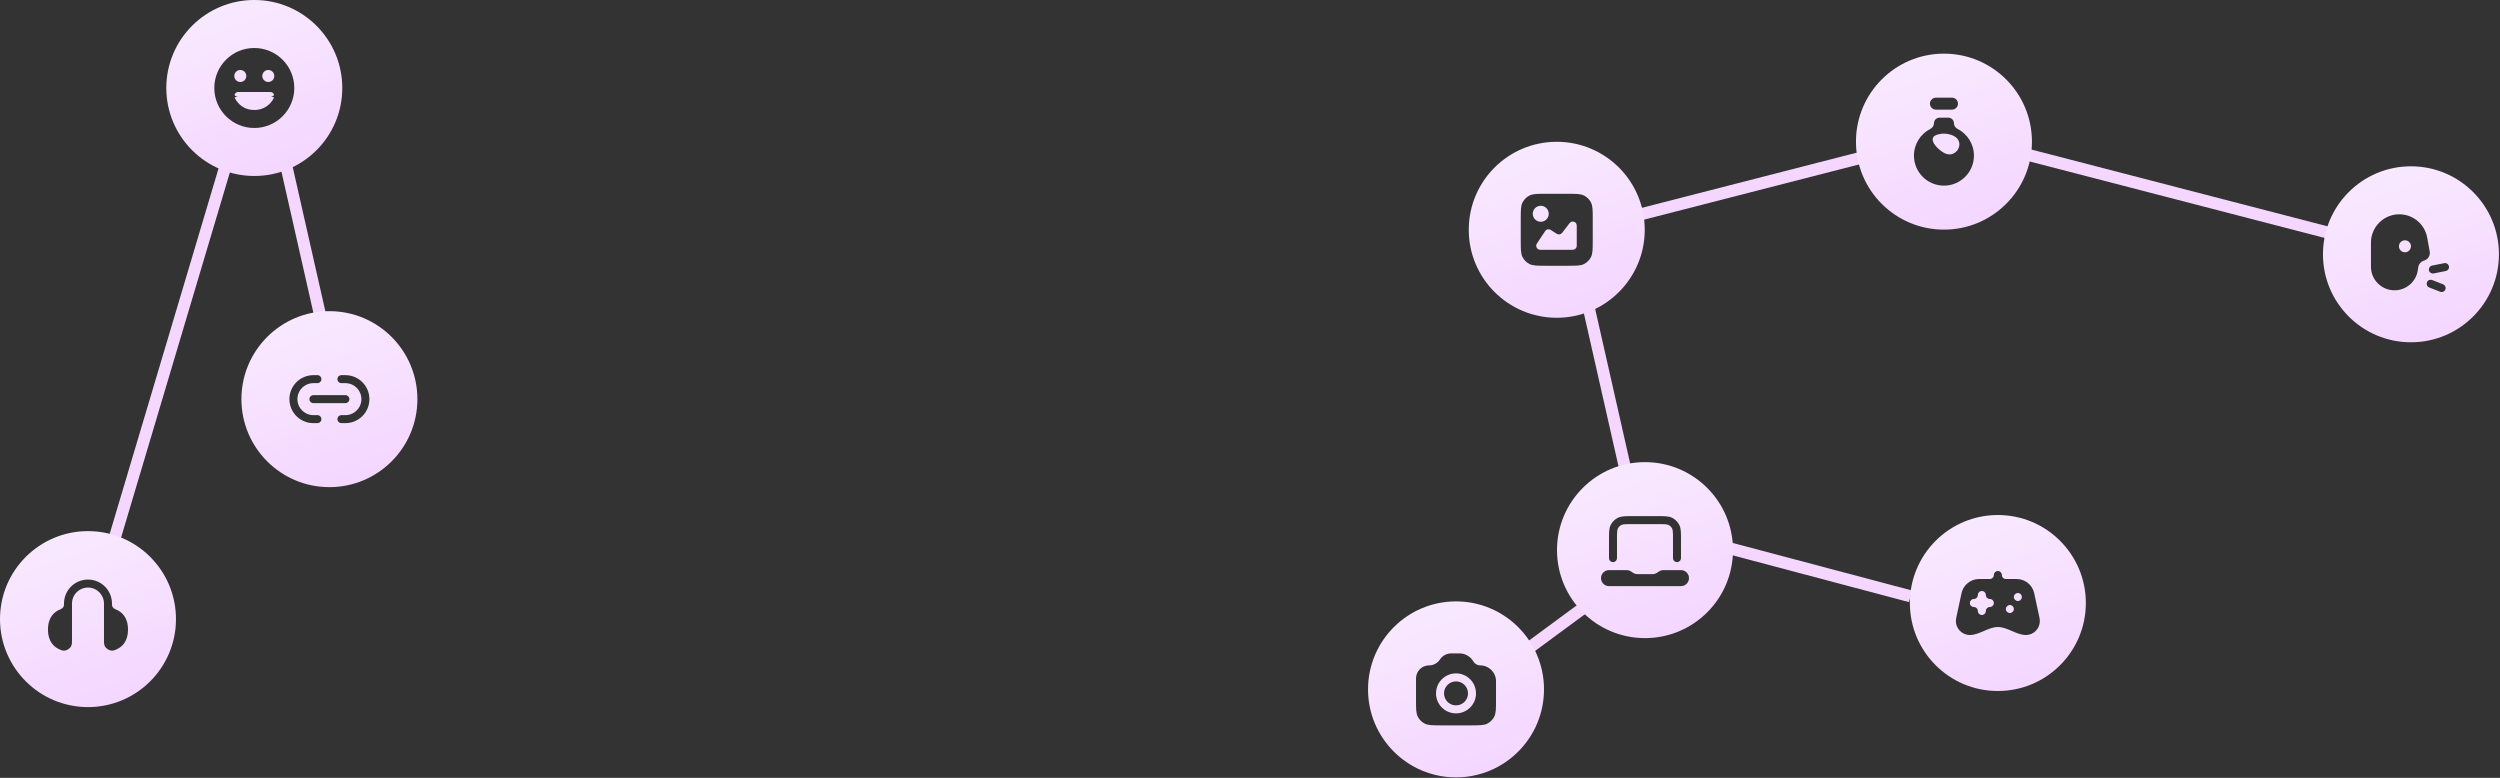 <?xml version="1.0" encoding="UTF-8"?> <svg xmlns="http://www.w3.org/2000/svg" width="466" height="145" viewBox="0 0 466 145" fill="none"><rect x="0" y="0" width="466" height="145" fill="#333333" stroke="none"/><line x1="347.403" y1="29.273" x2="303.981" y2="40.422" stroke="#F4D6FF" stroke-width="2.236"></line><line x1="436.719" y1="44.083" x2="371.72" y2="27.231" stroke="#F4D6FF" stroke-width="2.236"></line><line x1="295.992" y1="56.695" x2="303.033" y2="87.795" stroke="#F4D6FF" stroke-width="2.236"></line><line x1="53.215" y1="30.266" x2="60.256" y2="61.365" stroke="#F4D6FF" stroke-width="2.236"></line><line x1="42.072" y1="30.832" x2="21.072" y2="101.319" stroke="#F4D6FF" stroke-width="2.236"></line><line x1="319.588" y1="101.462" x2="356.117" y2="111.154" stroke="#F4D6FF" stroke-width="2.236"></line><line x1="295.565" y1="113" x2="284.416" y2="121.215" stroke="#F4D6FF" stroke-width="2.236"></line><path fill-rule="evenodd" clip-rule="evenodd" d="M290.178 59.232C299.236 59.232 306.579 51.889 306.579 42.831C306.579 33.773 299.236 26.43 290.178 26.43C281.12 26.43 273.777 33.773 273.777 42.831C273.777 51.889 281.12 59.232 290.178 59.232ZM283.469 40.892C283.469 39.222 283.469 38.387 283.794 37.749C284.079 37.188 284.536 36.732 285.097 36.446C285.735 36.121 286.57 36.121 288.24 36.121H292.116C293.786 36.121 294.621 36.121 295.259 36.446C295.82 36.732 296.277 37.188 296.563 37.749C296.888 38.387 296.888 39.222 296.888 40.892V44.769C296.888 46.439 296.888 47.274 296.563 47.912C296.277 48.473 295.82 48.929 295.259 49.215C294.621 49.54 293.786 49.54 292.116 49.54H288.24C286.57 49.54 285.735 49.54 285.097 49.215C284.536 48.929 284.079 48.473 283.794 47.912C283.469 47.274 283.469 46.439 283.469 44.769V40.892ZM287.196 41.34C288.019 41.34 288.687 40.672 288.687 39.849C288.687 39.025 288.019 38.358 287.196 38.358C286.373 38.358 285.705 39.025 285.705 39.849C285.705 40.672 286.373 41.34 287.196 41.34ZM287.095 46.558H293.16C293.572 46.558 293.906 46.224 293.906 45.813V42.046C293.906 41.334 293.002 41.027 292.568 41.593L291.178 43.406C290.942 43.713 290.511 43.789 290.185 43.581L289.045 42.852C288.702 42.633 288.247 42.73 288.023 43.068L286.474 45.4C286.145 45.896 286.5 46.558 287.095 46.558Z" fill="url(#paint0_linear_99_681)"></path><path fill-rule="evenodd" clip-rule="evenodd" d="M47.401 32.802C56.459 32.802 63.802 25.459 63.802 16.401C63.802 7.343 56.459 0 47.401 0C38.343 0 31 7.343 31 16.401C31 25.459 38.343 32.802 47.401 32.802ZM54.856 16.401C54.856 20.518 51.518 23.856 47.401 23.856C43.283 23.856 39.946 20.518 39.946 16.401C39.946 12.284 43.283 8.946 47.401 8.946C51.518 8.946 54.856 12.284 54.856 16.401ZM45.91 14.165C45.91 14.782 45.409 15.283 44.791 15.283C44.174 15.283 43.673 14.782 43.673 14.165C43.673 13.547 44.174 13.046 44.791 13.046C45.409 13.046 45.91 13.547 45.91 14.165ZM44.419 17.146C44.171 17.146 43.94 17.269 43.801 17.474C43.576 17.807 44.029 18.048 44.402 17.899L44.419 17.892C43.797 18.141 43.734 18.167 43.727 18.169C43.727 18.169 43.727 18.17 43.727 18.17L43.728 18.172L43.729 18.176L43.733 18.186L43.745 18.213C43.755 18.235 43.768 18.263 43.785 18.298C43.818 18.366 43.866 18.459 43.931 18.567C44.06 18.782 44.259 19.066 44.544 19.351C45.123 19.93 46.05 20.501 47.401 20.501C48.752 20.501 49.679 19.93 50.258 19.351C50.542 19.066 50.741 18.782 50.87 18.567C50.935 18.459 50.984 18.366 51.017 18.298C51.033 18.263 51.047 18.235 51.056 18.213L51.068 18.186L51.072 18.176L51.074 18.172C51.074 18.17 51.074 18.169 51.072 18.169C51.059 18.163 50.97 18.127 50.383 17.892L50.4 17.899C50.773 18.048 51.225 17.807 51 17.474C50.861 17.269 50.63 17.146 50.383 17.146H44.419ZM50.01 15.283C50.627 15.283 51.128 14.782 51.128 14.165C51.128 13.547 50.627 13.046 50.01 13.046C49.392 13.046 48.892 13.547 48.892 14.165C48.892 14.782 49.392 15.283 50.01 15.283Z" fill="url(#paint1_linear_99_681)"></path><path fill-rule="evenodd" clip-rule="evenodd" d="M16.401 131.802C25.459 131.802 32.802 124.459 32.802 115.401C32.802 106.343 25.459 99 16.401 99C7.343 99 0 106.343 0 115.401C0 124.459 7.343 131.802 16.401 131.802ZM11.928 112.503C11.928 110.033 13.93 108.03 16.401 108.03C18.871 108.03 20.874 110.033 20.874 112.503V112.748C20.874 113.114 21.178 113.438 21.52 113.568C22.67 114.01 23.856 115.027 23.856 117.349C23.856 119.67 22.67 120.688 21.52 121.129C21.167 121.264 20.991 121.332 20.556 121.236C20.266 121.173 19.79 120.846 19.627 120.598C19.383 120.226 19.383 119.907 19.383 119.271V112.503C19.383 110.856 18.048 109.521 16.401 109.521C14.754 109.521 13.419 110.856 13.419 112.503V119.271C13.419 119.907 13.419 120.226 13.174 120.598C13.011 120.846 12.535 121.173 12.246 121.236C11.81 121.332 11.634 121.264 11.282 121.129C10.131 120.688 8.946 119.67 8.946 117.349C8.946 115.027 10.131 114.01 11.282 113.568C11.623 113.438 11.928 113.114 11.928 112.748V112.503Z" fill="url(#paint2_linear_99_681)"></path><path fill-rule="evenodd" clip-rule="evenodd" d="M61.401 90.802C70.459 90.802 77.802 83.459 77.802 74.401C77.802 65.343 70.459 58 61.401 58C52.343 58 45 65.343 45 74.401C45 83.459 52.343 90.802 61.401 90.802ZM53.946 74.401C53.946 71.931 55.948 69.928 58.419 69.928H59.164C59.576 69.928 59.91 70.262 59.91 70.674C59.91 71.085 59.576 71.419 59.164 71.419H58.419C56.772 71.419 55.437 72.754 55.437 74.401C55.437 76.048 56.772 77.383 58.419 77.383H59.164C59.576 77.383 59.91 77.717 59.91 78.129C59.91 78.54 59.576 78.874 59.164 78.874H58.419C55.948 78.874 53.946 76.871 53.946 74.401ZM68.856 74.401C68.856 71.931 66.853 69.928 64.383 69.928H63.637C63.225 69.928 62.892 70.262 62.892 70.674C62.892 71.085 63.225 71.419 63.637 71.419H64.383C66.03 71.419 67.365 72.754 67.365 74.401C67.365 76.048 66.03 77.383 64.383 77.383H63.637C63.225 77.383 62.892 77.717 62.892 78.129C62.892 78.54 63.225 78.874 63.637 78.874H64.383C66.853 78.874 68.856 76.871 68.856 74.401ZM58.419 73.656C58.007 73.656 57.673 73.989 57.673 74.401C57.673 74.813 58.007 75.147 58.419 75.147H64.383C64.794 75.147 65.128 74.813 65.128 74.401C65.128 73.989 64.794 73.656 64.383 73.656H58.419Z" fill="url(#paint3_linear_99_681)"></path><path fill-rule="evenodd" clip-rule="evenodd" d="M306.627 118.944C315.685 118.944 323.028 111.601 323.028 102.543C323.028 93.485 315.685 86.142 306.627 86.142C297.569 86.142 290.226 93.485 290.226 102.543C290.226 111.601 297.569 118.944 306.627 118.944ZM309.044 96.206H304.211C303.611 96.206 303.115 96.206 302.712 96.239C302.293 96.273 301.908 96.347 301.546 96.531C300.985 96.817 300.529 97.273 300.243 97.834C300.058 98.196 299.985 98.581 299.951 99C299.918 99.404 299.918 99.899 299.918 100.499L299.918 104.034C299.918 104.446 300.251 104.779 300.663 104.779C301.075 104.779 301.409 104.446 301.409 104.034V100.53C301.409 99.891 301.409 99.457 301.437 99.122C301.463 98.795 301.512 98.628 301.571 98.511C301.714 98.231 301.942 98.003 302.223 97.86C302.339 97.8 302.506 97.752 302.833 97.725C303.169 97.698 303.603 97.697 304.242 97.697H309.013C309.651 97.697 310.085 97.698 310.421 97.725C310.748 97.752 310.915 97.8 311.032 97.86C311.312 98.003 311.54 98.231 311.683 98.511C311.743 98.628 311.791 98.795 311.818 99.122C311.845 99.457 311.846 99.891 311.846 100.53V104.034C311.846 104.446 312.179 104.779 312.591 104.779C313.003 104.779 313.337 104.446 313.337 104.034V100.499C313.337 99.899 313.337 99.404 313.304 99C313.269 98.581 313.196 98.196 313.012 97.834C312.726 97.273 312.27 96.817 311.708 96.531C311.347 96.347 310.961 96.273 310.542 96.239C310.139 96.206 309.644 96.206 309.044 96.206ZM299.918 106.27C299.094 106.27 298.427 106.938 298.427 107.761C298.427 108.585 299.094 109.252 299.918 109.252H313.337C314.16 109.252 314.828 108.585 314.828 107.761C314.828 106.938 314.16 106.27 313.337 106.27H310.061C309.766 106.27 309.478 106.358 309.234 106.521L308.866 106.765C308.622 106.929 308.334 107.016 308.039 107.016H305.215C304.92 107.016 304.633 106.929 304.388 106.765L304.021 106.521C303.776 106.358 303.488 106.27 303.194 106.27H299.918Z" fill="url(#paint4_linear_99_681)"></path><path fill-rule="evenodd" clip-rule="evenodd" d="M362.352 42.802C371.41 42.802 378.753 35.459 378.753 26.401C378.753 17.343 371.41 10 362.352 10C353.294 10 345.951 17.343 345.951 26.401C345.951 35.459 353.294 42.802 362.352 42.802ZM360.861 18.201C360.243 18.201 359.743 18.701 359.743 19.319C359.743 19.936 360.243 20.437 360.861 20.437H363.843C364.461 20.437 364.961 19.936 364.961 19.319C364.961 18.701 364.461 18.201 363.843 18.201H360.861ZM360.488 22.988C360.488 22.402 360.963 21.928 361.548 21.928H363.156C363.741 21.928 364.216 22.402 364.216 22.988C364.216 23.437 364.504 23.828 364.904 24.034C366.708 24.961 367.943 26.841 367.943 29.01C367.943 32.098 365.44 34.602 362.352 34.602C359.264 34.602 356.761 32.098 356.761 29.01C356.761 26.841 357.996 24.961 359.801 24.034C360.2 23.828 360.488 23.437 360.488 22.988ZM362.352 28.49C360.855 27.635 359.321 25.754 360.939 25.16C361.38 24.998 361.856 24.91 362.352 24.91C363.003 24.91 363.619 25.062 364.166 25.332C366.495 26.483 364.608 29.779 362.352 28.49Z" fill="url(#paint5_linear_99_681)"></path><path fill-rule="evenodd" clip-rule="evenodd" d="M372.401 128.802C381.459 128.802 388.802 121.459 388.802 112.401C388.802 103.343 381.459 96 372.401 96C363.343 96 356 103.343 356 112.401C356 121.459 363.343 128.802 372.401 128.802ZM372.401 106.437C372.813 106.437 373.146 106.771 373.146 107.183C373.146 107.594 373.48 107.928 373.892 107.928H375.899C377.481 107.928 378.848 109.033 379.179 110.58L380.171 115.209C380.473 116.618 379.576 118.005 378.167 118.307C377.955 118.352 377.744 118.371 377.537 118.364C375.791 118.31 374.148 116.874 372.401 116.874C370.655 116.874 369.012 118.31 367.266 118.364C367.059 118.371 366.848 118.352 366.636 118.307C365.227 118.005 364.33 116.618 364.632 115.209L365.624 110.58C365.955 109.033 367.322 107.928 368.904 107.928H370.91C371.322 107.928 371.655 107.594 371.655 107.183C371.655 106.771 371.989 106.437 372.401 106.437ZM369.419 110.165C369.831 110.165 370.164 110.498 370.164 110.91C370.164 111.322 370.498 111.655 370.91 111.655C371.322 111.655 371.655 111.989 371.655 112.401C371.655 112.813 371.322 113.146 370.91 113.146C370.498 113.146 370.164 113.48 370.164 113.892C370.164 114.304 369.831 114.637 369.419 114.637C369.007 114.637 368.673 114.304 368.673 113.892C368.673 113.48 368.34 113.146 367.928 113.146C367.516 113.146 367.182 112.813 367.182 112.401C367.182 111.989 367.516 111.655 367.928 111.655C368.34 111.655 368.673 111.322 368.673 110.91C368.673 110.498 369.007 110.165 369.419 110.165ZM376.874 111.283C376.874 111.694 376.54 112.028 376.128 112.028C375.717 112.028 375.383 111.694 375.383 111.283C375.383 110.871 375.717 110.537 376.128 110.537C376.54 110.537 376.874 110.871 376.874 111.283ZM375.383 113.519C375.383 113.931 375.049 114.265 374.637 114.265C374.226 114.265 373.892 113.931 373.892 113.519C373.892 113.108 374.226 112.774 374.637 112.774C375.049 112.774 375.383 113.108 375.383 113.519Z" fill="url(#paint6_linear_99_681)"></path><path fill-rule="evenodd" clip-rule="evenodd" d="M449.401 63.802C458.459 63.802 465.802 56.459 465.802 47.401C465.802 38.343 458.459 31 449.401 31C440.343 31 433 38.343 433 47.401C433 56.459 440.343 63.802 449.401 63.802ZM447.229 39.946C444.311 39.946 441.946 42.311 441.946 45.229V49.719C441.946 52.144 443.912 54.111 446.338 54.111C448.523 54.111 450.376 52.504 450.685 50.34L450.754 49.863L450.754 49.863C450.762 49.806 450.766 49.778 450.77 49.752C450.863 49.233 451.223 48.803 451.716 48.618C451.741 48.609 451.768 48.6 451.823 48.582L451.823 48.582L451.823 48.582C451.897 48.557 451.935 48.545 451.967 48.532C452.611 48.284 453 47.626 452.908 46.942C452.904 46.908 452.897 46.869 452.883 46.792L452.426 44.284C451.97 41.772 449.782 39.946 447.229 39.946ZM448.283 47.028C448.901 47.028 449.401 46.528 449.401 45.91C449.401 45.292 448.901 44.792 448.283 44.792C447.665 44.792 447.165 45.292 447.165 45.91C447.165 46.528 447.665 47.028 448.283 47.028ZM452.756 50.383C452.675 49.979 452.937 49.587 453.341 49.506L455.606 49.053C456.01 48.972 456.403 49.234 456.483 49.638C456.564 50.041 456.302 50.434 455.899 50.515L453.633 50.968C453.229 51.049 452.837 50.787 452.756 50.383ZM455.813 53.961C455.663 54.345 455.23 54.534 454.847 54.384L452.806 53.585C452.422 53.435 452.233 53.003 452.383 52.62C452.533 52.236 452.966 52.047 453.349 52.197L455.39 52.995C455.773 53.145 455.963 53.578 455.813 53.961Z" fill="url(#paint7_linear_99_681)"></path><path fill-rule="evenodd" clip-rule="evenodd" d="M271.401 144.902C280.459 144.902 287.802 137.559 287.802 128.501C287.802 119.443 280.459 112.1 271.401 112.1C262.343 112.1 255 119.443 255 128.501C255 137.559 262.343 144.902 271.401 144.902ZM266.374 124.028C265.033 124.028 263.946 125.115 263.946 126.456V130.439C263.946 132.109 263.946 132.944 264.271 133.582C264.557 134.143 265.013 134.599 265.574 134.885C266.212 135.21 267.047 135.21 268.717 135.21H274.085C275.755 135.21 276.59 135.21 277.228 134.885C277.789 134.599 278.245 134.143 278.531 133.582C278.856 132.944 278.856 132.109 278.856 130.439V126.968C278.856 125.344 277.539 124.028 275.915 124.028C275.424 124.028 274.965 123.782 274.692 123.373L274.631 123.282C274.526 123.123 274.473 123.044 274.418 122.972C273.893 122.279 273.09 121.849 272.221 121.797C272.132 121.791 272.036 121.791 271.846 121.791H270.508C269.669 121.791 268.885 122.211 268.419 122.909L268.394 122.946C267.944 123.622 267.186 124.028 266.374 124.028ZM271.401 132.974C273.46 132.974 275.128 131.305 275.128 129.246C275.128 127.188 273.46 125.519 271.401 125.519C269.342 125.519 267.674 127.188 267.674 129.246C267.674 131.305 269.342 132.974 271.401 132.974ZM273.637 129.246C273.637 130.481 272.636 131.483 271.401 131.483C270.166 131.483 269.165 130.481 269.165 129.246C269.165 128.011 270.166 127.01 271.401 127.01C272.636 127.01 273.637 128.011 273.637 129.246Z" fill="url(#paint8_linear_99_681)"></path><defs><linearGradient id="paint0_linear_99_681" x1="275.998" y1="26.43" x2="288.318" y2="61.711" gradientUnits="userSpaceOnUse"><stop stop-color="#F9EBFF"></stop><stop offset="1" stop-color="#F4D6FF"></stop></linearGradient><linearGradient id="paint1_linear_99_681" x1="33.221" y1="-5.13316e-07" x2="45.541" y2="35.281" gradientUnits="userSpaceOnUse"><stop stop-color="#F9EBFF"></stop><stop offset="1" stop-color="#F4D6FF"></stop></linearGradient><linearGradient id="paint2_linear_99_681" x1="2.221" y1="99" x2="14.54" y2="134.281" gradientUnits="userSpaceOnUse"><stop stop-color="#F9EBFF"></stop><stop offset="1" stop-color="#F4D6FF"></stop></linearGradient><linearGradient id="paint3_linear_99_681" x1="47.221" y1="58" x2="59.541" y2="93.281" gradientUnits="userSpaceOnUse"><stop stop-color="#F9EBFF"></stop><stop offset="1" stop-color="#F4D6FF"></stop></linearGradient><linearGradient id="paint4_linear_99_681" x1="292.447" y1="86.142" x2="304.767" y2="121.423" gradientUnits="userSpaceOnUse"><stop stop-color="#F9EBFF"></stop><stop offset="1" stop-color="#F4D6FF"></stop></linearGradient><linearGradient id="paint5_linear_99_681" x1="348.172" y1="10" x2="360.491" y2="45.281" gradientUnits="userSpaceOnUse"><stop stop-color="#F9EBFF"></stop><stop offset="1" stop-color="#F4D6FF"></stop></linearGradient><linearGradient id="paint6_linear_99_681" x1="358.221" y1="96" x2="370.541" y2="131.281" gradientUnits="userSpaceOnUse"><stop stop-color="#F9EBFF"></stop><stop offset="1" stop-color="#F4D6FF"></stop></linearGradient><linearGradient id="paint7_linear_99_681" x1="435.221" y1="31" x2="447.541" y2="66.281" gradientUnits="userSpaceOnUse"><stop stop-color="#F9EBFF"></stop><stop offset="1" stop-color="#F4D6FF"></stop></linearGradient><linearGradient id="paint8_linear_99_681" x1="257.221" y1="112.1" x2="269.541" y2="147.381" gradientUnits="userSpaceOnUse"><stop stop-color="#F9EBFF"></stop><stop offset="1" stop-color="#F4D6FF"></stop></linearGradient></defs></svg> 